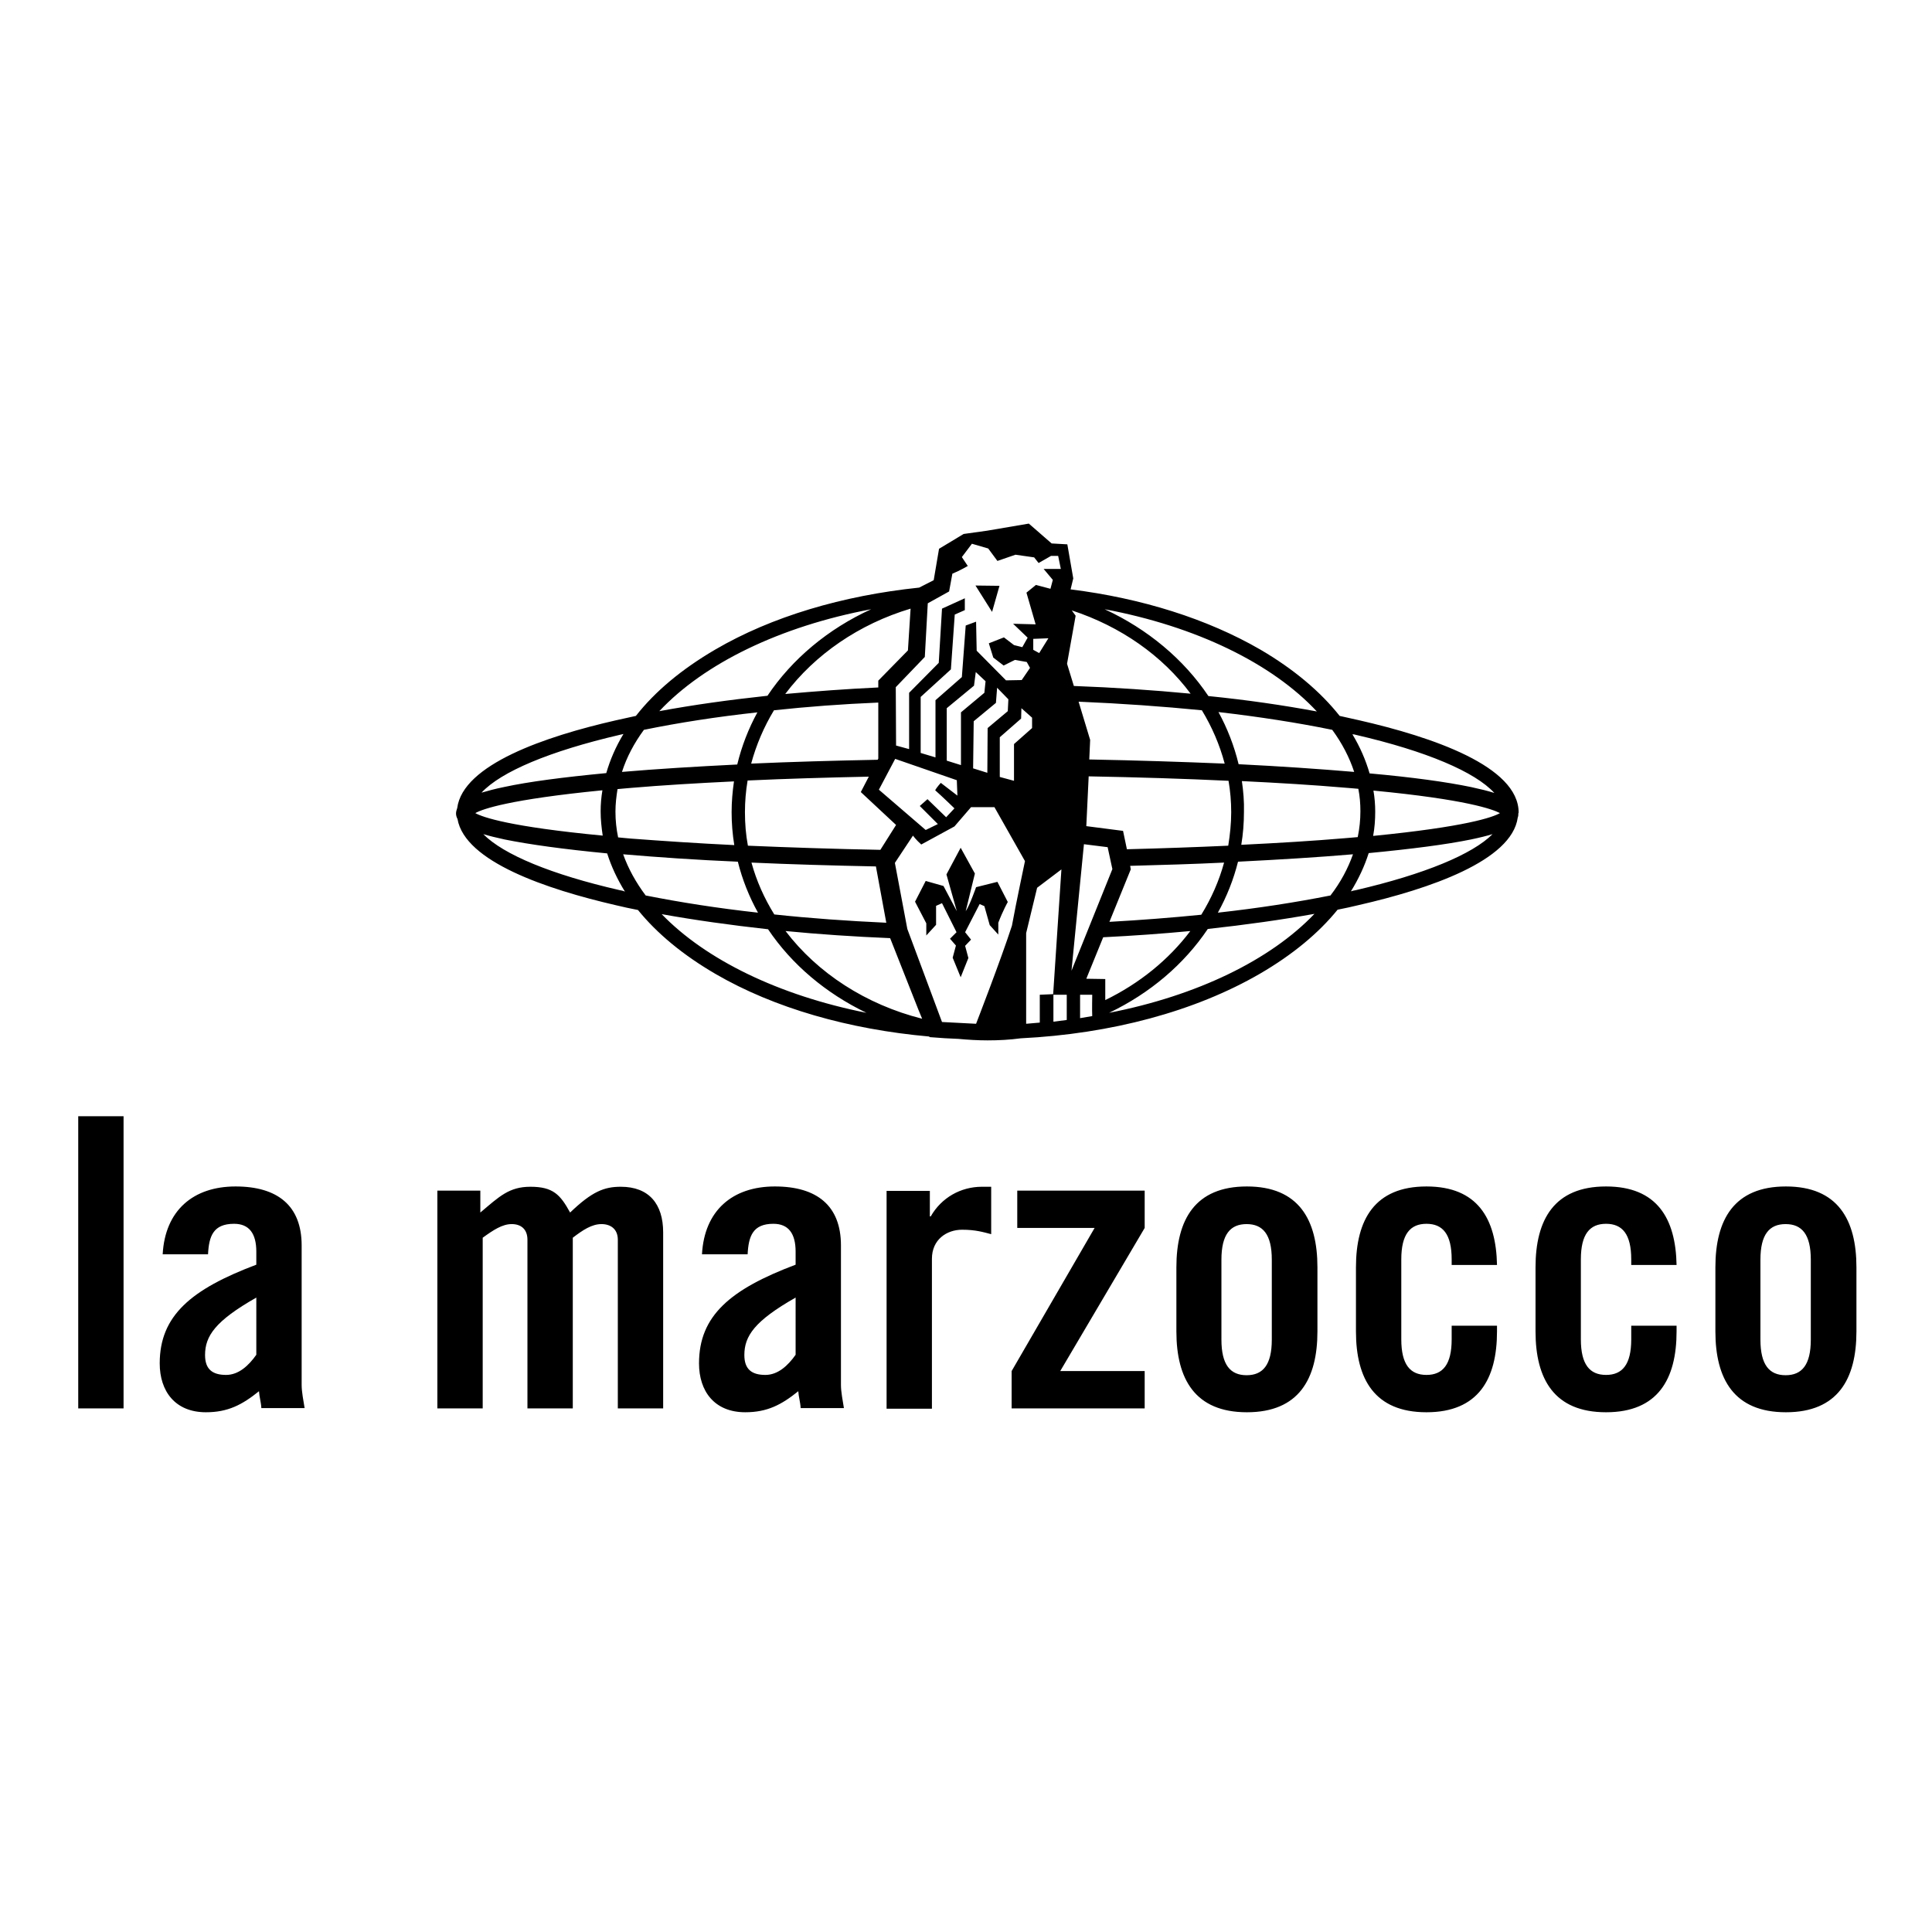 <svg xml:space="preserve" style="enable-background:new 0 0 652 652;" viewBox="0 0 652 652" y="0px" x="0px" xmlns:xlink="http://www.w3.org/1999/xlink" xmlns="http://www.w3.org/2000/svg" id="layer" version="1.1">
<path d="M512.5,274.2c0-15.6-29.2-25.5-53.7-31.1c-2.2-0.5-4.4-1-6.7-1.5c-6.5-8.2-15.5-15.8-26.8-22.4
	c-17.8-10.3-39.9-17.3-64-20.3l0.9-3.7l-2-11.5l-5.3-0.3l-7.7-6.7l-14.1,2.4l-7.9,1.1l-8.3,5l-1.8,10.6l-4.9,2.5
	c-25.9,2.7-49.8,9.8-68.8,20.9c-11.3,6.6-20.3,14.1-26.8,22.4c-2.3,0.5-4.6,1-6.8,1.5c-23.7,5.4-51.6,14.9-53.5,29.6
	c-0.2,0.6-0.4,1.2-0.4,1.8v0.1c0,0.6,0.2,1.2,0.5,1.8c2.5,14.4,30.1,23.7,53.5,29.1c2.4,0.6,4.9,1.1,7.4,1.6
	c6.4,7.9,15.2,15.2,26.2,21.6c19.8,11.5,45,18.7,72.1,21.1l0.1,0.2c3.7,0.3,6.8,0.5,9.8,0.6c3.2,0.3,6.5,0.5,9.8,0.5
	c3.8,0,7.5-0.2,11.2-0.7c30.5-1.5,58.8-9.1,80.7-21.8c11-6.4,19.8-13.7,26.2-21.6c2.5-0.5,4.9-1,7.3-1.6
	c23.6-5.4,51.5-14.9,53.5-29.5c0.2-0.5,0.2-0.9,0.2-1.4C512.5,274.3,512.5,274.2,512.5,274.2 M457.6,248
	c23.8,5.5,40.2,12.5,46.7,19.6c-2.2-0.7-4.7-1.3-7.9-2c-8.2-1.7-19.7-3.3-34.2-4.6c-1.3-4.5-3.2-8.9-5.8-13.2
	C456.9,247.8,457.3,247.9,457.6,248 M419.1,263.6c12.4,0.6,24,1.3,34.5,2.2c1.7,0.1,3.3,0.3,4.8,0.4c0.5,2.5,0.7,5,0.7,7.6
	c0,2.9-0.3,5.8-0.9,8.7c-1.5,0.1-3,0.3-4.7,0.4c-10.6,0.9-22.2,1.6-34.6,2.2c0.6-3.6,0.9-7.3,0.9-11.1
	C419.9,270.5,419.6,267,419.1,263.6 M449.6,246.3c3.3,4.5,5.8,9.3,7.4,14.2c-11.8-1-24.9-1.9-39-2.6c-1.5-6.2-3.8-12.1-6.8-17.6
	C425,241.9,437.9,243.9,449.6,246.3 M381.4,292.2c11-0.3,21.6-0.6,31.7-1.1c-1.7,6.2-4.3,12.1-7.7,17.6c-10,1-20.3,1.8-31,2.4
	l7.2-17.7L381.4,292.2z M380.3,286.6l-1.3-6.2l-12.4-1.6l0.8-16.8c16.5,0.3,32.4,0.8,47.2,1.5c0.6,3.5,0.9,7,0.9,10.6
	c0,3.8-0.4,7.6-1,11.3C403.5,285.9,392.1,286.3,380.3,286.6 M364,236.8c14.4,0.6,28.4,1.6,41.6,2.9c3.4,5.6,6,11.6,7.7,18
	c-14.4-0.6-29.8-1.1-45.7-1.4l0.3-6.6L364,236.8z M444.4,240.1c-11.3-2.1-23.6-3.9-36.6-5.2c-8.3-12.4-20.5-22.6-35-29.3
	C403.7,211.4,429.3,223.9,444.4,240.1 M312.1,221.7l1-18.1l7.2-4l1.1-6c2.7-1.1,5.2-2.6,5.2-2.6l-2-3l3.4-4.5l5.5,1.6l3.1,4.2
	l6.1-2.1l6.3,0.9l1.5,1.9l4.2-2.4l2.4,0l0.9,4.4h-5.8l3.1,3.7l-0.8,3l-4.9-1.3l-3.2,2.6l3.1,10.7l-7.6-0.2l4.9,4.7
	c-0.6,1.1-1.8,3.2-1.8,3.2l-2.8-0.7l-3.4-2.6l-5.1,2l1.5,4.8l3.5,2.7l3.8-1.9l4,0.7l1.1,2l-2.8,4.1l-5.3,0.1l-9.9-10l-0.2-9.8
	l-3.5,1.3l-1.3,17.4l-8.9,7.8l0,19.3l-5-1.5v-18.9l10.2-9.3l1.3-18.5l3.4-1.5v-4l-7.7,3.5l-1.1,18.3l-10,10.1l0,19l-4.4-1.2
	l-0.1-19.7L312.1,221.7z M353.8,215.4l-3.1,5l-2-1.1v-3.7L353.8,215.4z M324.3,258.2l-4.8-1.5V239l9.2-7.6l0.6-4.6l3.3,3.1l-0.4,3.9
	l-7.9,6.6L324.3,258.2z M322.1,272.8l-2.8,3l-6.3-6.1l-2.6,2.3l6.1,6.1l-4.1,2l-15.8-13.6l5.5-10.4l20.8,7.2l0.2,5.2l-5.6-4.3
	c0,0-1.4,1.5-1.9,2.5C318.1,268.9,322.1,272.8,322.1,272.8 M297.1,286.8c-15.6-0.3-30.6-0.8-44.7-1.4c-0.7-3.7-1-7.5-1-11.3
	c0-3.6,0.3-7.2,0.9-10.7c12.9-0.6,26.7-1,40.9-1.3l-2.7,5.2l11.9,11.1L297.1,286.8z M299.1,311.4c-13.1-0.6-25.7-1.5-37.8-2.8
	c-3.4-5.5-6-11.3-7.7-17.5c13.3,0.6,27.4,1,42,1.3L299.1,311.4z M253.5,257.7c1.7-6.3,4.3-12.4,7.7-18c11.2-1.2,23-2.1,35.2-2.6V256
	l-0.2,0.4C281.3,256.7,267,257.1,253.5,257.7 M328.6,243.4l7.5-6.2l0.4-5.1l3.8,3.9l-0.2,4l-6.8,5.7l-0.1,15.1l-4.8-1.5L328.6,243.4
	z M344.6,242.5l0.1-3.5l3.6,3.2v3.5l-6.1,5.4v12.4l-4.8-1.3l0-13.4L344.6,242.5z M306.4,219.5l-10,10.2v2.3
	c-10.8,0.5-21.3,1.3-31.4,2.2c10-13.3,24.9-23.6,42.3-28.8L306.4,219.5z M294,205.6c-14.5,6.6-26.7,16.8-35,29.2
	c-13,1.4-25.2,3.1-36.5,5.2C237.6,223.9,263.2,211.4,294,205.6 M217.3,246.3c11.7-2.4,24.6-4.4,38.3-5.9c-3,5.5-5.3,11.4-6.8,17.6
	c-14.1,0.7-27.2,1.5-38.9,2.5C211.5,255.5,214,250.8,217.3,246.3 M247.8,285.2c-12.5-0.6-24.2-1.4-34.9-2.2
	c-1.5-0.1-2.9-0.3-4.3-0.4c-0.6-2.9-0.9-5.7-0.9-8.7c0-2.6,0.3-5.1,0.7-7.6c1.5-0.1,2.9-0.3,4.5-0.4c10.6-0.9,22.3-1.6,34.8-2.2
	c-0.5,3.4-0.8,6.9-0.8,10.4C246.9,277.8,247.2,281.5,247.8,285.2 M209.1,248c0.4-0.1,0.9-0.2,1.3-0.3c-2.6,4.3-4.5,8.7-5.8,13.2
	c-14.6,1.4-26.2,2.9-34.5,4.7c-3,0.6-5.5,1.3-7.6,1.9C169.1,260.4,185.5,253.5,209.1,248 M160.4,274.4c2.5-1.4,11.5-4.6,42.9-7.7
	c-0.4,2.4-0.6,4.7-0.6,7.1c0,2.8,0.3,5.5,0.7,8.2C172,279,162.9,275.8,160.4,274.4 M209.1,300.4c-23.1-5.3-39.2-12-46-18.9
	c2,0.6,4.4,1.2,7.2,1.8c8.4,1.7,20,3.3,34.6,4.7c1.4,4.4,3.4,8.7,6,12.9C210.3,300.6,209.7,300.5,209.1,300.4 M217.9,302.2
	c-3.3-4.4-5.9-9.1-7.6-13.9c11.7,1,24.7,1.9,38.7,2.5c1.5,6,3.8,11.8,6.8,17.2C242.2,306.5,229.5,304.5,217.9,302.2 M223.3,308.5
	c11.1,2,23.2,3.7,35.9,5.1c8,11.9,19.5,21.6,33.2,28.2C262.8,335.9,238.2,323.9,223.3,308.5 M265.1,314.2
	c11.3,1.1,23.2,1.9,35.3,2.4l9.6,24.3l1.2,2.9C292.2,339,275.9,328.4,265.1,314.2 M341.5,312.4c-3.8,11.7-12.1,33.1-12.1,33.1
	l-11.5-0.6l-11.7-31.4l-4.2-22.3l6.1-9.2c0,0,1,1.4,2.8,3l11.2-6.1l5.6-6.5h7.9l10.3,18.2C345.9,290.7,342.9,304.7,341.5,312.4
	 M360.1,344.2l-4.6,0.6l0-9.3l-4.6,0.2v9.4l-4.6,0.4v-30.6l3.7-15.3l8.2-6.2l-2.8,42.3h4.6V344.2z M363,207.8l-1.3-1.8
	c16.5,5.4,30.6,15.3,40.1,28.1c-12.6-1.2-25.8-2.1-39.4-2.6l-2.3-7.5L363,207.8z M365.8,284.9l8,1l1.6,7.4l-13.8,34.3L365.8,284.9z
	 M368.6,342.9l-4.1,0.7v-7.9h4.1C368.6,335.7,368.5,341.3,368.6,342.9 M366.6,330.3l5.7-14c10.1-0.5,19.9-1.2,29.4-2.1
	c-7.3,9.7-17.2,17.7-28.7,23.3l0-7.1L366.6,330.3z M374.3,341.8c13.8-6.6,25.3-16.4,33.3-28.3c12.8-1.4,24.9-3.1,36-5.1
	C428.7,324,404,336,374.3,341.8 M449,302.2c-11.6,2.3-24.4,4.3-38,5.8c3-5.4,5.3-11.2,6.8-17.2c14-0.7,27.1-1.5,38.8-2.5
	C454.9,293.1,452.4,297.8,449,302.2 M457.6,300.4c-0.6,0.1-1.1,0.2-1.7,0.4c2.6-4.2,4.6-8.5,6-12.9c14.6-1.4,26.2-2.9,34.5-4.6
	c2.9-0.6,5.3-1.2,7.3-1.8C496.9,288.3,480.8,295,457.6,300.4 M463.4,282.1c0.5-2.7,0.7-5.4,0.7-8.2c0-2.4-0.2-4.8-0.6-7.1
	c31.3,3,40.2,6.3,42.7,7.6C503.8,275.8,494.8,279,463.4,282.1 M322.6,319.1l-2-2.3l2.2-2.2l-4.9-9.8l-2,0.9l0,6.4l-3.3,3.6l0-4.1
	l-3.8-7.3l3.6-7l6,1.7l4.5,8.5l-3.5-12.4l4.8-9l4.8,8.7l-3.1,12.7c1.3-1.8,3.5-8.1,3.5-8.1l7.2-1.8l3.5,6.8c0,0-1.6,2.8-3.2,7v4
	l-2.9-3.2l-1.8-6.4l-1.6-0.7l-4.9,9.5l2,2.5l-2,2.1l1.1,4.1l-2.6,6.5l-2.7-6.6L322.6,319.1z M337.3,197.7l-2.5,8.8l-5.6-8.9
	L337.3,197.7z M26.4,376.7h15.3v98.6H26.4V376.7z M70.2,423.4C70.5,417.1,72,413,79,413c5.1,0,7.5,3.3,7.5,9.4v4.4
	c-22,8.3-32.6,17.2-32.6,33.3c0,9.4,5.2,16.5,15.6,16.5c7.4,0,12.2-2.5,17.9-7.1c0.1,1.8,0.7,3.7,0.8,5.7h14.6c-0.4-2.5-1-5.5-1-7.8
	v-47.1c0-13.4-8.1-19.9-22.3-19.9c-14.3,0-23.8,8.1-24.6,22.9H70.2z M86.5,457.2c-2.6,3.7-6,6.8-10.2,6.8c-4.6,0-7.1-1.9-7.1-6.7
	c0-6.4,3.4-11.5,17.3-19.4V457.2z M193.3,475.3v-57.6c3.4-2.6,6.4-4.6,9.7-4.6c3,0,5.5,1.6,5.5,5.3v56.9h15.3v-59.4
	c0-9.6-4.8-15.4-14.3-15.4c-5.6,0-9.7,1.6-17.1,8.7c-3.3-6-5.7-8.7-13.4-8.7c-7.2,0-10.5,3.3-16.9,8.7v-7.4h-14.5v73.5h15.3v-57.6
	c3.6-2.6,6.6-4.6,9.8-4.6c3,0,5.3,1.6,5.3,5.3v56.9H193.3z M252.3,423.4c0.3-6.3,1.8-10.4,8.7-10.4c5.1,0,7.5,3.3,7.5,9.4v4.4
	c-22,8.3-32.6,17.2-32.6,33.3c0,9.4,5.2,16.5,15.6,16.5c7.4,0,12.2-2.5,17.9-7.1c0.1,1.8,0.7,3.7,0.8,5.7h14.6c-0.4-2.5-1-5.5-1-7.8
	v-47.1c0-13.4-8.1-19.9-22.3-19.9c-14.3,0-23.8,8.1-24.6,22.9H252.3z M268.5,457.2c-2.6,3.7-6,6.8-10.2,6.8c-4.6,0-7.1-1.9-7.1-6.7
	c0-6.4,3.4-11.5,17.3-19.4V457.2z M314.5,475.3v-50.5c0-6.5,5-9.8,10.2-9.8c4.5,0,7.1,0.8,9.8,1.5v-16h-3.1c-7.2,0-13.7,3.7-17.3,10
	h-0.3v-8.6h-14.6v73.5H314.5z M369.4,414.4l-28,48.3v12.6h44.9v-12.6h-28.5l28.5-48.3v-12.6h-43v12.6H369.4z M397,449.3
	c0,16.1,6.3,27.3,23.8,27.3c17.5,0,23.8-11.2,23.8-27.3v-21.6c0-16.1-6.3-27.3-23.8-27.3c-17.5,0-23.8,11.2-23.8,27.3V449.3z
	 M429.2,452.1c0,8.5-3,12-8.5,12s-8.5-3.5-8.5-12v-27c0-8.5,3-12,8.5-12s8.5,3.5,8.5,12V452.1z M505.2,426.9
	c-0.3-15.7-6.6-26.5-23.8-26.5c-17.5,0-23.8,11.2-23.8,27.3v21.6c0,16.1,6.3,27.3,23.8,27.3c17.5,0,23.8-11.2,23.8-27.3v-1.9h-15.3
	v4.6c0,8.5-3,12-8.5,12c-5.5,0-8.5-3.5-8.5-12v-27c0-8.5,3-12,8.5-12c5.5,0,8.5,3.5,8.5,12v1.9H505.2z M565.8,426.9
	c-0.3-15.7-6.6-26.5-23.8-26.5c-17.5,0-23.8,11.2-23.8,27.3v21.6c0,16.1,6.3,27.3,23.8,27.3c17.5,0,23.8-11.2,23.8-27.3v-1.9h-15.3
	v4.6c0,8.5-3,12-8.5,12c-5.5,0-8.5-3.5-8.5-12v-27c0-8.5,3-12,8.5-12c5.5,0,8.5,3.5,8.5,12v1.9H565.8z M578.9,449.3
	c0,16.1,6.3,27.3,23.8,27.3s23.8-11.2,23.8-27.3v-21.6c0-16.1-6.3-27.3-23.8-27.3s-23.8,11.2-23.8,27.3V449.3z M611.1,452.1
	c0,8.5-3,12-8.5,12c-5.5,0-8.5-3.5-8.5-12v-27c0-8.5,3-12,8.5-12c5.5,0,8.5,3.5,8.5,12V452.1z"></path>
</svg>
